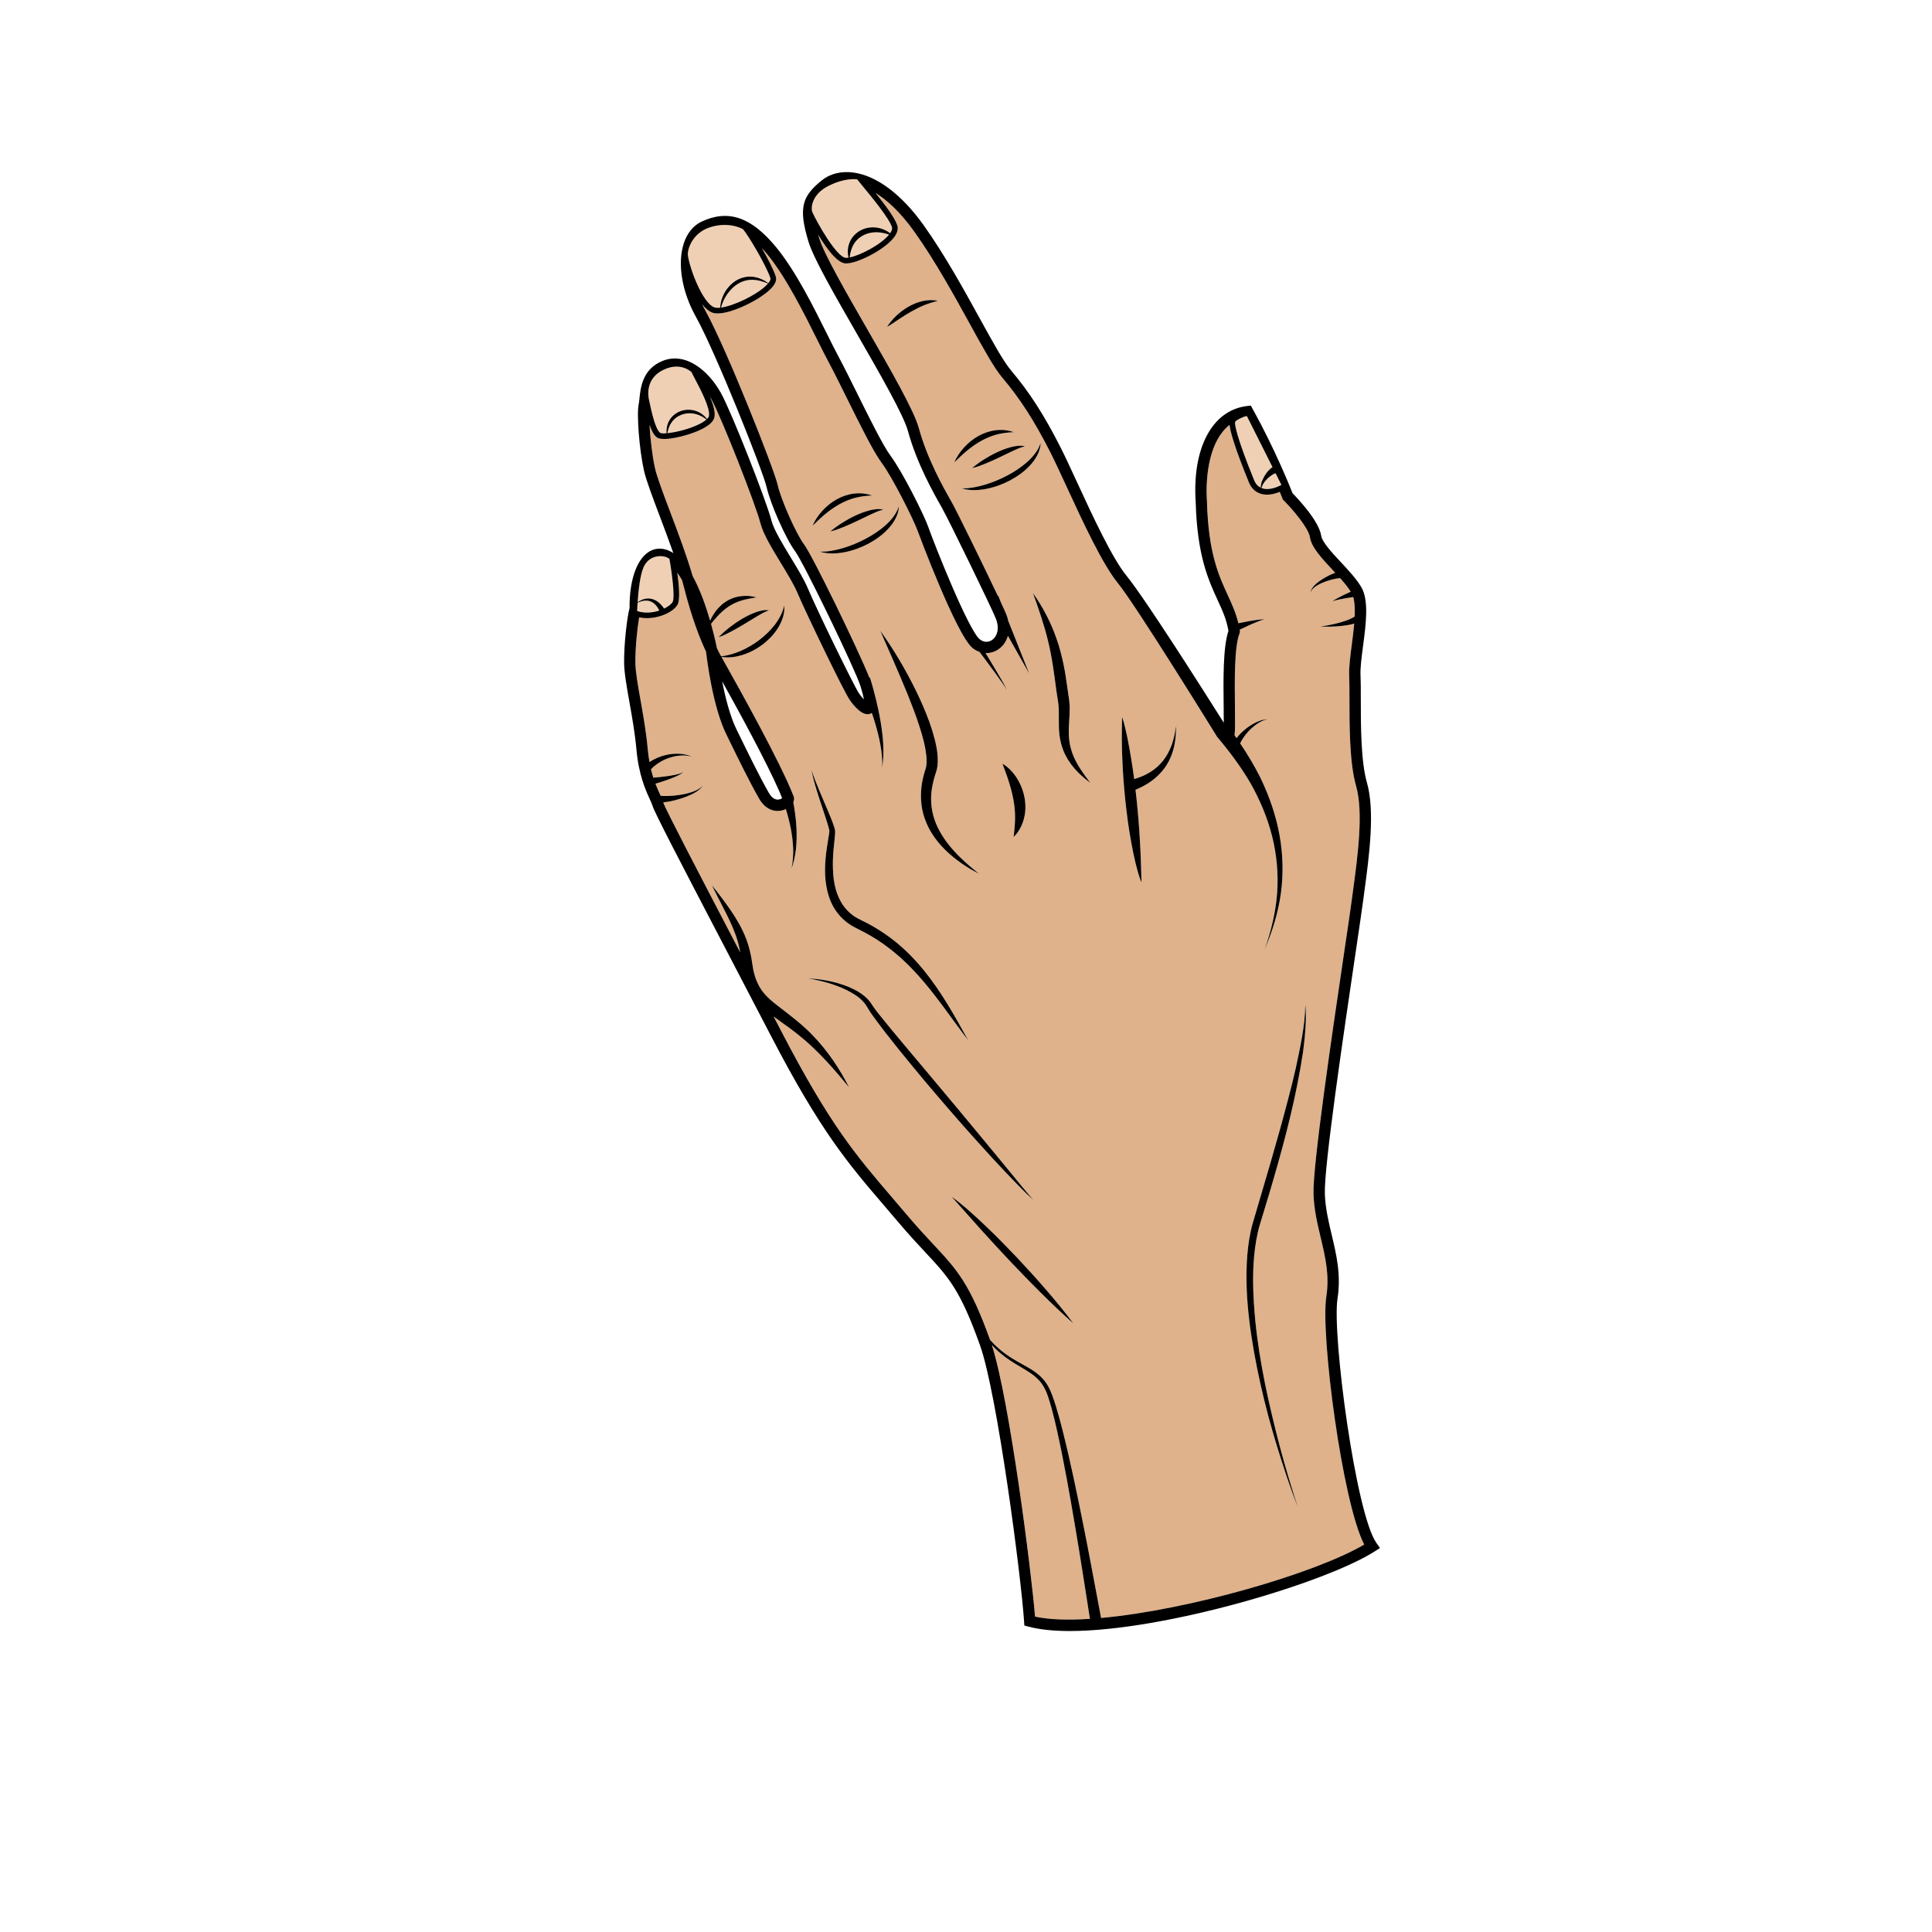 <?xml version="1.0" encoding="UTF-8"?>
<svg version="1.1" viewBox="0 0 1600 1600" xmlns="http://www.w3.org/2000/svg">
<defs>
<clipPath id="a">
<path d="m0 1200h1200v-1200h-1200z"/>
</clipPath>
<clipPath>
<path d="m406.46 1120.5h454.68v-902.6h-454.68z"/>
</clipPath>
</defs>
<g transform="matrix(1.333 0 0 -1.333 0 1600)">
<g clip-path="url(#a)">
<g transform="translate(810.96 576.3)">
<path d="m0 0c-0.184-13.381-3.143-26.433-5.896-39.43-2.924-12.985-6.463-25.83-9.98-38.679-3.59-12.832-7.298-25.632-11.091-38.42l-5.662-19.233c-1.887-6.608-2.865-13.379-3.433-20.13-1.05-13.52-0.368-27.033 1.236-40.361 1.603-13.34 4.04-26.535 6.961-39.602 1.47-6.529 3.053-13.033 4.761-19.5 1.73-6.46 3.596-12.885 5.545-19.278 3.916-12.781 8.126-25.476 12.988-37.92-4.183 12.683-7.966 25.485-11.406 38.372-1.713 6.445-3.322 12.913-4.838 19.403-1.552 6.479-2.987 12.985-4.304 19.51-2.613 13.054-4.736 26.202-6.027 39.414-1.222 13.2-1.854 26.491-0.65 39.594 0.617 6.538 1.665 13.031 3.488 19.258l5.793 19.149c3.81 12.809 7.494 25.667 10.789 38.638 3.352 12.953 6.235 26.038 8.596 39.231 0.589 3.296 1.125 6.604 1.632 9.917 0.452 3.321 0.846 6.654 1.154 9.993 0.614 6.67 1 13.409 0.344 20.074m-80.374 173.18c-0.464-4.254-1.329-8.447-2.796-12.371-1.46-3.924-3.544-7.551-6.222-10.586-2.669-3.044-5.907-5.484-9.458-7.305-2.379-1.217-4.891-2.152-7.466-2.903-0.577 4.375-1.213 8.745-1.942 13.105-0.672 4.276-1.485 8.54-2.34 12.799-0.945 4.24-1.787 8.53-3.232 12.694-0.231-8.726-0.279-17.398 0.135-26.046 0.318-8.655 0.984-17.28 1.877-25.886 0.907-8.603 2.047-17.188 3.616-25.725 0.737-4.276 1.646-8.533 2.633-12.776 1.08-4.221 2.12-8.493 3.82-12.553-0.306 8.727-0.449 17.342-1.006 25.97-0.459 8.628-1.177 17.23-2.075 25.82-0.209 1.978-0.432 3.954-0.664 5.93 3.281 1.364 6.459 3.02 9.39 5.068 3.743 2.617 7.029 5.911 9.51 9.679 2.493 3.763 4.163 7.956 5.109 12.216 0.957 4.266 1.23 8.597 1.111 12.87m-53.159-35.571c-3.194 4.249-6.357 8.403-8.718 12.928-2.442 4.468-3.936 9.236-4.46 14.078l-0.177 1.82-0.043 1.852c-0.077 1.216-3e-3 2.49-3e-3 3.732 0.092 2.542 0.293 5.092 0.445 7.8 0.145 2.676 0.158 5.48-0.141 8.341l-0.265 2.143-0.291 1.902-0.55 3.846c-0.735 5.163-1.467 10.45-2.576 15.69-1.15 5.23-2.448 10.46-4.271 15.507-3.511 10.14-8.483 19.687-14.644 28.31 3.585-9.984 6.998-19.819 9.402-29.857 2.479-10.041 3.743-20.158 5.131-30.629l0.602-3.952 0.328-1.987 0.236-1.768c0.219-1.156 0.211-2.407 0.324-3.611l0.058-3.783c0.053-5.1-0.25-10.714 1.022-16.248 0.562-2.76 1.493-5.446 2.647-7.992 0.637-1.243 1.33-2.45 1.994-3.661l2.325-3.398c3.375-4.306 7.348-7.936 11.625-11.063m-10.574-335.81c-5.456 7.349-11.281 14.371-17.246 21.257-5.945 6.908-12.101 13.622-18.339 20.262-6.305 6.578-12.656 13.112-19.286 19.381-6.625 6.254-13.35 12.492-20.793 17.848l18.181-20.391c6.078-6.769 12.271-13.428 18.496-20.06l9.452-9.842c3.212-3.223 6.351-6.517 9.615-9.692 6.464-6.418 13.027-12.734 19.92-18.763m-59.612 112.94c5.601-6.244 11.288-12.415 17.04-18.526 5.795-6.066 11.554-12.2 17.807-17.818-5.5 6.335-10.77 12.846-16.081 19.338l-15.997 19.396-16.058 19.338-16.133 19.271-16.152 19.242c-5.404 6.389-10.74 12.858-15.922 19.351l-1.911 2.447-1.67 2.412c-1.181 1.905-2.566 3.824-4.272 5.244-3.305 3.015-7.21 5.009-11.148 6.654-7.958 3.144-16.368 4.693-24.753 5.07 8.261-1.396 16.417-3.559 23.823-7.161 3.662-1.815 7.231-3.933 9.966-6.771 1.439-1.381 2.447-2.955 3.418-4.639l1.779-2.842 1.845-2.592c9.96-13.647 20.696-26.497 31.41-39.425 10.819-12.822 21.77-25.53 33.009-37.989m-103.11 230.94c0.766-4.232 1.939-8.395 3.199-12.503 1.242-4.119 2.628-8.19 3.974-12.262 1.3-4.052 2.807-8.169 3.776-12.108 0.09-0.449 0.201-0.977 0.173-1.19-0.023-0.415-0.068-0.886-0.137-1.394-0.138-1.006-0.317-2.048-0.499-3.102-0.365-2.103-0.703-4.245-1.011-6.397-1.211-8.592-1.722-17.587 0.441-26.481 1.087-4.406 2.842-8.809 5.628-12.612 2.755-3.802 6.367-7.046 10.465-9.281 2.132-1.174 3.916-1.994 5.781-2.987 1.857-0.955 3.682-1.968 5.483-3.021 3.596-2.122 7.064-4.456 10.386-6.99 6.685-5.027 12.795-10.827 18.447-17.104 11.335-12.544 20.798-26.936 31.29-40.566-8.322 15.008-16.647 30.128-27.686 43.662-5.504 6.741-11.695 13.025-18.604 18.472-3.466 2.706-7.094 5.212-10.859 7.492-1.891 1.128-3.8 2.225-5.745 3.248-1.933 0.999-4.055 1.966-5.68 2.851-3.459 1.835-6.392 4.447-8.709 7.547-2.293 3.121-3.945 6.766-5.024 10.633-1.066 3.879-1.588 7.968-1.725 12.108-0.194 4.138-0.011 8.334 0.36 12.543l0.648 6.357c0.108 1.072 0.213 2.155 0.284 3.282 0.038 0.564 0.058 1.159 0.038 1.817-0.049 0.865-0.237 1.375-0.385 1.97-1.372 4.316-3.065 8.172-4.739 12.156-3.301 7.926-6.92 15.693-9.57 23.86m59.619 47.24c2.636-6.569 5.202-13.15 7.333-19.812 2.203-6.602 4.003-13.419 4.528-19.915 0.111-1.612 0.101-3.192-0.096-4.639-0.081-0.735-0.252-1.398-0.436-2.032-0.245-0.822-0.572-1.764-0.817-2.656-1.062-3.613-1.768-7.367-1.998-11.184-0.274-3.806-0.033-7.67 0.659-11.439 0.72-3.765 2.022-7.393 3.66-10.794 3.326-6.82 8.284-12.525 13.743-17.328 5.507-4.796 11.595-8.736 17.968-12.018-5.59 4.484-11.005 9.117-15.681 14.344-4.717 5.168-8.656 10.94-11.217 17.158-2.484 6.248-3.441 12.926-2.693 19.53 0.357 3.301 1.112 6.569 2.073 9.798 0.24 0.826 0.515 1.566 0.792 2.449 0.342 1.07 0.611 2.144 0.751 3.18 0.315 2.087 0.34 4.092 0.243 6.042-0.195 3.895-0.951 7.581-1.863 11.172-0.918 3.586-2.021 7.078-3.228 10.517-2.509 6.839-5.38 13.474-8.569 19.933-6.364 12.914-13.653 25.313-22.047 36.969 5.738-13.15 11.547-26.155 16.895-39.275m-11.846 102.65c3.518 3.807 6.405 8.696 6.581 13.894-1.644-4.866-4.877-8.681-8.509-11.943-3.682-3.228-7.816-5.951-12.176-8.239-4.338-2.343-8.942-4.204-13.66-5.677-4.741-1.411-9.619-2.442-14.733-2.324 4.921-1.576 10.325-1.307 15.392-0.328 5.107 0.994 10.031 2.812 14.645 5.223 4.574 2.471 8.906 5.512 12.46 9.394m-47.1 1.758c2.643 2.625 5.248 5.108 7.998 7.38 2.75 2.265 5.641 4.291 8.685 5.995 3.049 1.692 6.254 3.067 9.639 3.964 3.391 0.901 6.922 1.325 10.654 1.483-3.495 1.293-7.369 1.674-11.165 1.212-3.8-0.454-7.515-1.718-10.842-3.592-3.343-1.863-6.315-4.308-8.856-7.082-2.537-2.779-4.676-5.918-6.113-9.36m39.295 10.316c-1.559-0.151-3.069-0.486-4.543-0.899-2.962-0.815-5.795-1.93-8.518-3.235-2.733-1.29-5.361-2.767-7.902-4.383-2.558-1.588-4.96-3.402-7.354-5.294 3.047 0.59 5.842 1.754 8.614 2.872 2.76 1.15 5.474 2.363 8.145 3.63l7.962 3.835c2.688 1.199 5.237 2.567 8.235 3.124-1.454 0.487-3.119 0.531-4.639 0.35m78.683-158.08c1.497-4.04 2.901-7.7 4.047-11.427 1.168-3.697 2.12-7.347 2.786-11.013 0.673-3.666 1.04-7.348 1.008-11.132 4e-3 -3.8-0.406-7.652-0.867-11.967 3.088 3.002 5.201 6.96 6.344 11.211 1.142 4.262 1.242 8.816 0.431 13.14-0.792 4.332-2.43 8.457-4.721 12.115-2.297 3.636-5.289 6.898-9.028 9.073m17.171 185.37c3.517 3.807 6.406 8.696 6.579 13.896-1.64-4.868-4.873-8.683-8.507-11.944-3.683-3.227-7.816-5.951-12.176-8.24-4.338-2.342-8.938-4.201-13.659-5.677-4.742-1.41-9.619-2.44-14.734-2.323 4.919-1.575 10.323-1.307 15.392-0.328 5.107 0.993 10.029 2.811 14.643 5.222 4.575 2.472 8.907 5.513 12.462 9.394m-47.102 1.76c2.644 2.624 5.25 5.107 8 7.379 2.75 2.265 5.64 4.29 8.685 5.995 3.049 1.692 6.254 3.067 9.641 3.962 3.387 0.905 6.92 1.327 10.652 1.484-3.494 1.293-7.371 1.674-11.165 1.212-3.799-0.454-7.512-1.717-10.843-3.591-3.342-1.866-6.313-4.307-8.856-7.085-2.538-2.777-4.674-5.916-6.114-9.356m39.296 10.312c-1.562-0.151-3.066-0.484-4.542-0.897-2.962-0.814-5.795-1.929-8.52-3.232-2.731-1.292-5.359-2.77-7.9-4.385-2.56-1.588-4.96-3.403-7.356-5.292 3.047 0.588 5.844 1.75 8.615 2.867 2.763 1.15 5.475 2.365 8.146 3.633l7.962 3.835c2.686 1.198 5.235 2.569 8.233 3.123-1.452 0.487-3.117 0.531-4.638 0.348m-154.34-102.22c-1.493 0.339-3.156 0.219-4.65-0.11-1.54-0.305-3.007-0.788-4.434-1.344-2.865-1.104-5.574-2.492-8.157-4.058-2.59-1.555-5.06-3.285-7.428-5.142-2.391-1.835-4.601-3.879-6.798-5.995 2.975 0.887 5.642 2.321 8.288 3.707 2.639 1.417 5.216 2.893 7.749 4.417l7.543 4.604c2.558 1.456 4.958 3.072 7.887 3.921m104.81 192.35c-3.045 0.669-6.27 0.532-9.358-0.133-3.089-0.691-6.036-1.905-8.769-3.448-5.46-3.117-10.064-7.488-13.479-12.648 2.735 1.533 5.168 3.317 7.672 4.945 2.489 1.649 4.992 3.208 7.543 4.645 2.551 1.421 5.131 2.776 7.846 3.887 2.721 1.082 5.518 1.952 8.545 2.752m264.93-772.7c-30.567-17.961-108.66-40.612-163.47-45.606-3.548 18.809-7.032 37.809-10.797 56.664-3.991 19.955-8.092 39.899-13.059 59.686-1.261 4.94-2.573 9.873-4.067 14.771-0.762 2.448-1.546 4.893-2.469 7.313-0.873 2.417-1.992 4.865-3.45 7.096-2.907 4.548-7.379 7.739-11.804 10.243-4.453 2.545-8.94 4.836-13.027 7.763-3.79 2.628-7.198 5.769-10.294 9.204-12.62 35.141-20.644 43.747-35.093 59.216-4.765 5.106-10.166 10.886-16.753 18.687-3.117 3.687-6.094 7.166-8.982 10.537-22.452 26.209-38.675 45.147-69.043 103.63-1.527 2.945-3.062 5.897-4.599 8.854l5.449-3.969c2.649-1.874 5.23-3.734 7.739-5.683 2.494-1.964 4.941-3.981 7.354-6.056 9.538-8.427 17.993-18.199 26.309-28.271-5.872 11.66-13.294 22.663-22.526 32.232-4.563 4.819-9.77 9.078-14.892 13.097l-7.674 5.949c-2.507 1.929-4.819 3.887-6.777 6.069-3.992 4.276-6.375 9.636-7.579 15.574-0.171 0.733-0.261 1.494-0.398 2.244l-0.381 2.369c-0.231 1.66-0.529 3.323-0.868 4.98-0.676 3.313-1.619 6.585-2.825 9.753-2.393 6.354-5.831 12.12-9.492 17.544-3.745 5.394-7.638 10.602-11.763 15.677 2.808-5.904 5.936-11.624 8.797-17.415 2.919-5.756 5.504-11.581 7.27-17.548 0.628-2.235 1.102-4.503 1.527-6.779-1.17 2.244-2.332 4.473-3.487 6.683-22.173 42.47-43.113 82.585-44.263 86.337-0.021 0.079-0.054 0.162-0.079 0.243 1.12 0.119 2.214 0.281 3.311 0.459 2.671 0.48 5.267 1.148 7.813 1.967 2.541 0.817 5.034 1.793 7.406 3.018 1.181 0.617 2.336 1.303 3.391 2.131 1.035 0.819 2.054 1.805 2.458 3.077-0.588-1.189-1.685-1.956-2.786-2.593-1.116-0.632-2.313-1.12-3.528-1.541-2.436-0.827-4.96-1.4-7.497-1.817-2.534-0.414-5.093-0.677-7.624-0.745-1.537-0.041-3.128-2e-3 -4.589 0.164-0.144 0.316-0.284 0.63-0.439 0.97-0.829 1.815-1.796 3.948-2.77 6.504 2.403 0.729 4.789 1.483 7.16 2.322 1.797 0.641 3.59 1.303 5.339 2.081 1.715 0.802 3.566 1.564 4.874 2.967-1.547-1.085-3.426-1.427-5.232-1.852-1.825-0.391-3.681-0.665-5.534-0.922-2.627-0.348-5.278-0.608-7.918-0.831-0.508 1.589-0.997 3.321-1.449 5.21 2.762 2.873 6.241 5.186 10.127 6.677 2.376 0.916 4.898 1.54 7.477 1.792 2.575 0.241 5.223 0.134 7.766-0.637-2.399 1.138-5.095 1.665-7.791 1.808-2.704 0.136-5.443-0.119-8.122-0.716-3.643-0.811-7.188-2.297-10.403-4.408-0.47 2.589-0.869 5.419-1.151 8.555-0.918 10.245-2.768 20.635-4.4 29.804-1.692 9.494-3.154 17.696-3.209 23.394-0.094 8.936 1.148 21.145 2.331 28.106 1.582-0.328 3.194-0.498 4.806-0.498 8.6 0 17.043 4.28 19.193 8.642 1.533 3.111 0.716 12.216-0.284 19.562 1.02-1.4 2.001-2.936 2.938-4.579 0.438-1.542 0.846-3.047 1.215-4.505 4.902-19.392 10.064-32.297 13.692-39.951 0.542-4.734 4.157-34.083 12.519-51.2l1.234-2.53c6.713-13.752 13.056-26.74 19.099-37.368 4.838-8.502 11.912-8.942 16.722-6.679 0.034-0.102 0.07-0.204 0.102-0.31 1.209-3.929 2.231-7.927 3.023-11.979 0.75-4.057 1.26-8.159 1.438-12.307 0.09-4.141-0.178-8.305-1.023-12.43 1.407 3.959 2.281 8.131 2.782 12.364 0.41 4.233 0.48 8.512 0.295 12.785-0.227 4.271-0.702 8.531-1.38 12.763-0.186 1.131-0.384 2.253-0.595 3.374 0.582 1.257 0.683 2.571 0.16 3.784-8.227 21.16-33.362 66.074-42.833 82.993-0.805 1.445-1.457 2.609-1.969 3.523 4.26-0.722 8.754-0.139 12.92 1.149 4.593 1.404 8.886 3.698 12.739 6.571 3.802 2.936 7.208 6.458 9.695 10.609 2.491 4.098 4.097 8.934 3.707 13.655-1.094-4.578-3.27-8.564-5.979-12.115-2.735-3.525-5.968-6.659-9.544-9.347-3.548-2.73-7.458-4.988-11.566-6.81-3.833-1.652-7.868-2.864-12.17-3.354-0.262 0.472-0.493 0.887-0.641 1.167-0.561 1.03-1.214 2.287-1.943 3.785-0.342 1.716-1.582 7.674-3.696 15.231 1.317 1.601 2.624 3.178 3.976 4.65 2.099 2.291 4.354 4.331 6.84 5.995 2.487 1.658 5.213 2.943 8.153 3.828 2.937 0.892 6.034 1.408 9.29 1.972-3.16 0.897-6.53 1.163-9.881 0.708-3.344-0.447-6.664-1.657-9.511-3.584-2.863-1.909-5.222-4.459-7.05-7.242-0.918-1.392-1.708-2.845-2.381-4.343-2.534 8.749-6.164 19.224-10.868 27.741-3.563 12.342-9.015 26.768-13.897 39.694-4.449 11.773-8.29 21.94-9.49 27.336-1.7 7.644-2.932 18.476-3.393 26.821 1.274-3.676 2.765-6.502 4.654-7.821 0.925-0.647 2.496-0.923 4.452-0.923 5.634 0 14.47 2.304 20.363 4.738 6.666 2.755 10.332 5.767 10.906 8.95 0.558 3.111-0.734 7.607-2.808 12.535 0.229-0.389 0.463-0.773 0.681-1.167 6.724-12.187 27.902-66.428 30.602-77.229 1.682-6.728 7.088-15.619 12.81-25.03 3.99-6.562 8.118-13.35 10.264-18.472 4.717-11.268 28.542-60.738 32.418-66.39 2.301-3.353 8.181-10.892 13.19-8.472 0.211 0.104 0.4 0.225 0.589 0.348 0.734-2.149 1.431-4.31 2.073-6.49 1.295-4.441 2.501-8.932 3.278-13.504 0.782-4.566 1.313-9.206 1.066-13.891 0.832 4.618 0.893 9.371 0.681 14.088-0.205 4.732-0.852 9.422-1.602 14.098-0.758 4.675-1.751 9.306-2.86 13.913-1.132 4.62-2.341 9.15-3.818 13.776l-0.329-0.131c-6.865 17.355-35.283 75.712-40.444 82.615-5.122 6.853-14.416 27.777-16.572 37.317-2.232 9.865-31.934 84.872-44.78 107.95-0.752 1.354-1.447 2.731-2.102 4.119 1.99-2.51 4.139-4.395 6.387-5.202 0.916-0.329 2.01-0.481 3.241-0.481 9.035 0 25.419 8.162 32.28 14.59 3.255 3.049 4.564 5.785 3.889 8.131-1.102 3.842-4.843 11.144-8.72 17.884 1.152-1.248 2.325-2.592 3.527-4.06 11.539-14.081 22.652-36.393 30.765-52.684 2.816-5.651 5.248-10.533 7.415-14.558 3.002-5.573 6.933-13.51 11.095-21.916 8.119-16.395 16.513-33.346 21.432-39.927 7.119-9.52 20.442-36.489 22.508-42.423 0.22-0.628 23.983-64.632 34.176-72.937 1.321-1.076 2.779-1.85 4.298-2.368 1.016-1.354 2.047-2.69 3.059-4.046l7.239-9.818c2.369-3.303 4.78-6.579 6.915-10.042-1.796 3.656-3.89 7.162-5.936 10.683l-6.273 10.486c-0.411 0.676-0.83 1.341-1.242 2.016 2.925-0.114 5.874 0.742 8.402 2.601 2.313 1.701 4.453 4.458 5.513 8.077l13.175-23.342-12.96 32.597c-0.282 1.349-0.694 2.752-1.277 4.212-0.472 1.177-1.652 3.777-3.29 7.28l-1.648 4.143-0.245-0.119c-8.774 18.541-25.456 52.599-28.688 58.291l-0.41 0.72c-4.409 7.759-14.735 25.926-19.989 45.236-2.964 10.899-17.135 35.549-32.141 61.647-13.149 22.876-26.749 46.53-29.693 56.131-0.258 0.844-0.481 1.616-0.708 2.404 4.948-8.233 11.662-17.52 16.921-17.827 0.146-8e-3 0.297-0.013 0.452-0.013 6.924 2e-3 23.574 8.317 29.596 16.02 2.16 2.761 2.892 5.319 2.177 7.602-1.41 4.53-7.181 12.296-13.548 20.202 6.958-4.312 15.312-11.705 24.285-24.324 12.858-18.077 24.708-39.617 34.231-56.926 8.435-15.329 15.098-27.436 20.251-33.516 10.93-12.903 19.791-26.646 29.623-45.954 2.94-5.777 6.649-13.814 10.58-22.32 9.774-21.174 21.938-47.526 31.568-59.34 11.41-14.006 61.703-95.568 61.703-95.568 7.633-9.028 14.748-18.513 20.708-28.738 5.797-10.285 10.475-21.239 13.375-32.732 2.923-11.481 4.021-23.465 3.209-35.41-0.89-11.941-3.702-23.758-7.774-35.134 4.793 11.083 8.41 22.785 10.102 34.889 1.62 12.105 1.306 24.534-0.954 36.652-2.239 12.126-6.378 23.888-11.747 35.026-3.71 7.435-7.989 14.548-12.625 21.429 1.197 2.51 2.853 4.904 4.779 7.052 1.635 1.819 3.484 3.479 5.515 4.897 2.037 1.393 4.266 2.618 6.78 2.987-2.546 0.027-5.061-0.866-7.368-1.976-2.322-1.133-4.512-2.554-6.535-4.203-1.953-1.609-3.799-3.434-5.399-5.5-0.41 0.589-0.82 1.175-1.236 1.756 0.403 3.454 0.34 9.023 0.228 18.142-0.184 15.453-0.44 36.618 2.84 45.114l0.337 0.869-0.139 0.919c-0.03 0.19-0.07 0.365-0.1 0.551 2.173 1.058 4.366 2.097 6.578 3.083 2.913 1.265 5.821 2.568 8.906 3.389-3.216-0.049-6.412-0.619-9.589-1.147-2.242-0.395-4.472-0.839-6.702-1.306-1.521 6.391-3.97 11.773-6.551 17.389-5.66 12.312-12.076 26.264-12.952 58.013-1.201 17.823 2.142 38.54 14.021 47.813 0.466-4.132 2.937-13.466 12.058-35.796 1.402-3.43 3.839-5.817 7.044-6.896 1.3-0.439 2.711-0.654 4.203-0.654 2.449 0 5.125 0.595 7.909 1.737 1.05-2.56 1.617-4.028 1.64-4.09l0.269-0.698 0.53-0.529c5.848-5.84 15.447-17.223 16.306-22.916 0.933-6.193 7.289-13.003 14.023-20.217 0.558-0.601 1.123-1.205 1.686-1.809-0.33-0.119-0.659-0.234-0.981-0.36-2.03-0.816-3.965-1.78-5.818-2.867-1.847-1.096-3.63-2.293-5.227-3.74l-1.147-1.129c-0.346-0.419-0.704-0.821-1.014-1.259-0.598-0.892-1.082-1.917-1.04-2.979 0.425 2.094 2.231 3.37 3.907 4.431 1.733 1.062 3.617 1.866 5.522 2.556 1.911 0.681 3.865 1.233 5.816 1.619 1.002 0.187 2.023 0.334 3.008 0.41 2.595-2.898 4.941-5.758 6.606-8.426-1.344-0.622-2.701-1.228-4.037-1.878-1.266-0.619-2.528-1.248-3.775-1.913-0.623-0.334-1.242-0.674-1.851-1.041-0.302-0.184-0.6-0.376-0.89-0.582-0.144-0.107-0.291-0.216-0.421-0.34-0.105-0.114-0.319-0.283-0.203-0.462-0.058 0.183 0.163 0.266 0.289 0.345 0.151 0.077 0.309 0.139 0.471 0.198 0.325 0.115 0.654 0.213 0.987 0.303 0.666 0.181 1.345 0.334 2.024 0.479 1.354 0.292 2.724 0.543 4.093 0.784 1.614 0.279 3.237 0.513 4.861 0.765 0.925-3.157 1.103-7.404 0.897-12.053-0.719-0.528-1.612-0.979-2.506-1.408-1.868-0.883-3.925-1.546-5.988-2.166-2.069-0.615-4.19-1.117-6.328-1.564-2.137-0.417-4.292-0.887-6.473-0.988 2.185-0.289 4.402-0.206 6.61-0.177 2.21 0.064 4.424 0.183 6.645 0.432 2.22 0.254 4.449 0.547 6.706 1.149 0.345 0.096 0.696 0.204 1.044 0.31-0.374-4.388-0.963-8.925-1.511-13.097-0.962-7.322-1.869-14.235-1.617-19.421 0.167-3.456 0.169-8.415 0.169-14.159 4e-3 -16.835 8e-3 -39.894 4.09-54.125 4.708-16.409 1.062-43.448-1.87-65.171l-0.728-5.419c-0.765-5.784-2.532-17.715-4.77-32.817-7.353-49.659-19.66-132.77-19.053-150.32 0.331-9.618 2.425-18.417 4.453-26.922 2.868-12.055 5.582-23.441 3.493-36.782-3.625-23.164 9.772-127.18 23.542-153.94m-179.4 10.115c3.166-18.732 6.026-37.421 9.004-56.264-13.486-0.881-25.255-0.546-34.1 1.393-2.236 27.927-15.911 135.04-26.837 168.71 2.509-2.694 5.237-5.193 8.21-7.374 4.108-3.116 8.642-5.588 12.936-8.205 4.298-2.597 8.261-5.64 10.762-9.801 1.262-2.058 2.22-4.291 3-6.677 0.821-2.353 1.52-4.776 2.194-7.203 1.328-4.866 2.486-9.795 3.591-14.737 4.352-19.797 7.852-39.816 11.24-59.839" fill="#dfb28b"/>
</g>
<g transform="translate(525.48 1040.2)">
<path d="m0 0c0.479-0.029 1.074 0.03 1.72 0.127-0.724 2.834-0.65 5.97 0.422 8.885 1.23 3.53 4.006 6.542 7.4 8.225 3.391 1.723 7.345 2.091 10.913 1.314 2.617-0.553 5.027-1.706 7.08-3.252 0.803 1.16 1.494 2.589 1.13 3.757-1.742 5.593-12.85 19.021-18.187 25.473-1.796 2.17-2.837 3.427-3.427 4.227-0.468 0.053-1.177 0.109-2.099 0.109-3.117 0-8.675-0.638-15.65-4.145-10.698-5.377-11.108-14.013-10.046-16.384 2.91-6.486 15.062-28.004 20.744-28.336m257.81-142.79c-0.04 0.851 0.084 1.733 0.287 2.548 0.384 1.478 1.005 2.884 1.753 4.227 0.757 1.342 1.65 2.625 2.735 3.818 0.724 0.77 1.537 1.514 2.515 2.161-6.731 13.449-14.417 28.788-15.922 31.713-1.71-0.063-6.616-2.427-7.296-3.596-0.51-1.435 1.391-10.761 11.85-36.37 0.884-2.157 2.272-3.643 4.078-4.501m3.925 5.379c-0.965-0.975-1.854-2.061-2.549-3.264-0.402-0.726-0.743-1.512-0.898-2.341 0.124-0.048 0.232-0.123 0.36-0.167 3.181-1.071 7.397-0.33 11.992 2.082-1.108 2.208-2.335 4.661-3.627 7.244-0.697-0.224-1.44-0.576-2.151-1.018-1.103-0.693-2.163-1.564-3.127-2.536m-363.22 40.104c-2.716-0.865-5.107-2.616-6.764-4.973-1.345-1.911-2.138-4.201-2.581-6.649 4.552 0.438 11.704 2.009 17.988 4.767 3.267 1.436 5.163 2.706 6.276 3.712-1.967 1.545-4.118 2.707-6.41 3.315-2.815 0.734-5.803 0.734-8.509-0.172m-19.031-114.59c1.922-0.468 3.659-1.571 5.061-2.905 0.993-0.945 1.826-2.012 2.603-3.114 2.703 1.31 4.673 2.911 5.323 4.231 1.396 2.836-0.335 17.102-2.043 26.585-0.844 0.919-3.359 1.934-6.515 1.724-2.478-0.172-7.013-1.277-9.512-6.756-2.22-4.875-3.267-15.025-3.735-21.81 0.989 0.656 2.035 1.243 3.185 1.667 1.72 0.643 3.715 0.86 5.633 0.378m131.64 226c-2.685-1.35-5.019-3.453-6.487-6.206-1.238-2.256-1.911-4.864-2.221-7.656 6.583 1.331 19.336 7.874 24.461 14.202-2.285 0.744-4.546 1.266-6.803 1.399-3.156 0.19-6.252-0.395-8.95-1.739m-126.98-233.23c-1.208 2.381-2.836 4.523-5.214 5.554-1.458 0.641-3.17 0.774-4.855 0.446-1.173-0.223-2.321-0.641-3.442-1.153-0.148-2.202-0.235-4.028-0.282-5.153 4.662-1.592 9.689-1.06 13.793 0.306m48.999 203.06c-2.868-1.692-5.262-4.187-7.163-7.023-1.552-2.372-2.752-4.998-3.512-7.826 7.667 1.044 21.227 7.338 27.812 13.506 0.557 0.521 1.008 1.001 1.39 1.445-2.972 1.199-5.957 2.147-8.995 2.298-3.369 0.175-6.695-0.663-9.532-2.4m-14.796-14.71c0.884-0.317 2.152-0.35 3.644-0.186 0.075 3.032 0.981 6.074 2.424 8.8 1.715 3.264 4.29 6.143 7.532 8.109 3.239 1.948 7.194 2.803 10.901 2.207 3.358-0.493 6.398-1.977 9.012-3.895 1.159 1.406 1.484 2.405 1.332 2.926-1.943 6.775-13.927 27.223-17.164 30.661-0.85 0.472-5.037 2.594-11.299 2.594-2.65 0-5.673-0.38-8.97-1.428-11.741-3.73-14.229-14.551-13.889-17.279 1.01-8.075 9.105-29.863 16.477-32.509m-40.332-58.748-0.378 1.734c-0.454 2.089-2.157 12.779 9.018 18.186 3.085 1.491 5.82 2.033 8.165 2.033 5.209 0 8.493-2.676 9.409-3.53 0.314-0.826 1-2.134 2.264-4.524 3.04-5.745 9.366-17.705 8.482-22.619-0.051-0.294-0.284-0.95-1.193-1.866-1.553 2.064-3.691 3.754-6.194 4.717-3.067 1.214-6.598 1.348-9.802 0.32-3.188-1.052-6.025-3.299-7.593-6.245-1.311-2.381-1.76-5.083-1.546-7.655-2.001-0.163-3.426-0.087-3.919 0.226-3.047 2.127-5.433 13.249-6.713 19.223" fill="#f0d0b4"/>
</g>
<g transform="translate(521.49 887)">
<path d="m0 0c3.049 1.691 6.254 3.066 9.639 3.964 3.388 0.903 6.922 1.325 10.656 1.482-3.497 1.294-7.371 1.677-11.167 1.212-3.8-0.453-7.516-1.715-10.844-3.592-3.342-1.863-6.313-4.304-8.854-7.082-2.535-2.779-4.676-5.918-6.116-9.358 2.644 2.624 5.25 5.109 8 7.379 2.75 2.267 5.642 4.291 8.686 5.995m9.551-7.191c-2.734-1.292-5.362-2.769-7.901-4.382-2.561-1.591-4.962-3.406-7.357-5.295 3.051 0.59 5.844 1.752 8.615 2.869 2.764 1.15 5.475 2.363 8.146 3.633l7.962 3.835c2.686 1.196 5.237 2.567 8.235 3.122-1.454 0.486-3.119 0.53-4.64 0.349-1.558-0.151-3.068-0.484-4.543-0.898-2.962-0.815-5.795-1.93-8.517-3.233m27.447 5.955c-1.643-4.87-4.875-8.684-8.509-11.944-3.682-3.227-7.818-5.953-12.175-8.242-4.339-2.343-8.943-4.201-13.662-5.677-4.74-1.408-9.617-2.44-14.732-2.323 4.919-1.575 10.323-1.307 15.392-0.328 5.107 0.993 10.029 2.814 14.645 5.223 4.573 2.471 8.905 5.512 12.458 9.395 3.52 3.806 6.406 8.695 6.583 13.896m-85.33-64.791c-1.538-0.305-3.003-0.786-4.433-1.344-2.864-1.102-5.573-2.492-8.156-4.058-2.591-1.555-5.062-3.286-7.429-5.141-2.391-1.834-4.6-3.878-6.797-5.996 2.975 0.889 5.642 2.323 8.29 3.707 2.634 1.417 5.213 2.892 7.747 4.417l7.545 4.603c2.553 1.458 4.956 3.072 7.882 3.922-1.492 0.341-3.153 0.222-4.649-0.11m145.93 98.199c-2.73-1.293-5.36-2.77-7.901-4.383-2.559-1.591-4.96-3.406-7.353-5.294 3.045 0.587 5.844 1.752 8.613 2.869 2.763 1.15 5.475 2.363 8.146 3.63l7.963 3.836c2.685 1.197 5.236 2.568 8.232 3.125-1.452 0.484-3.118 0.529-4.638 0.349-1.56-0.151-3.066-0.485-4.544-0.9-2.959-0.814-5.794-1.929-8.518-3.232m10.53-215.75c0.673-3.668 1.04-7.351 1.01-11.134 4e-3 -3.801-0.409-7.653-0.871-11.966 3.089 3 5.203 6.956 6.345 11.21 1.145 4.262 1.242 8.818 0.432 13.139-0.793 4.333-2.431 8.458-4.722 12.115-2.297 3.636-5.288 6.898-9.027 9.074 1.495-4.041 2.9-7.702 4.047-11.427 1.168-3.698 2.12-7.347 2.786-11.011m-20.079 222.94c3.049 1.692 6.252 3.067 9.639 3.965 3.39 0.902 6.921 1.325 10.654 1.482-3.493 1.293-7.371 1.677-11.165 1.212-3.801-0.452-7.514-1.716-10.843-3.592-3.343-1.863-6.316-4.305-8.854-7.082-2.537-2.78-4.678-5.917-6.117-9.358 2.648 2.624 5.248 5.108 8 7.379 2.752 2.264 5.641 4.292 8.686 5.994m-38.453-176.96c2.201-6.601 4.003-13.416 4.528-19.912 0.111-1.613 0.101-3.193-0.097-4.639-0.081-0.735-0.252-1.401-0.435-2.035-0.245-0.821-0.571-1.763-0.816-2.653-1.061-3.612-1.769-7.366-2-11.184-0.273-3.809-0.032-7.671 0.66-11.44 0.719-3.767 2.022-7.392 3.66-10.795 3.326-6.819 8.286-12.525 13.745-17.329 5.505-4.797 11.595-8.736 17.968-12.017-5.592 4.485-11.009 9.115-15.683 14.344-4.714 5.168-8.656 10.941-11.218 17.158-2.483 6.247-3.439 12.926-2.692 19.529 0.356 3.3 1.11 6.571 2.073 9.798 0.238 0.828 0.515 1.567 0.794 2.45 0.34 1.071 0.61 2.143 0.747 3.18 0.318 2.086 0.342 4.092 0.244 6.041-0.194 3.899-0.95 7.582-1.864 11.172-0.918 3.589-2.02 7.081-3.229 10.518-2.504 6.839-5.377 13.473-8.564 19.932-6.366 12.917-13.655 25.315-22.049 36.969 5.737-13.147 11.545-26.154 16.895-39.274 2.634-6.57 5.202-13.149 7.333-19.813m156.7-12.298c-1.46-3.921-3.544-7.55-6.222-10.586-2.671-3.042-5.907-5.484-9.456-7.304-2.379-1.217-4.894-2.153-7.469-2.904-0.576 4.375-1.211 8.745-1.943 13.108-0.67 4.273-1.483 8.538-2.336 12.797-0.947 4.243-1.789 8.53-3.232 12.694-0.231-8.726-0.282-17.396 0.132-26.046 0.319-8.654 0.983-17.279 1.877-25.886 0.91-8.602 2.047-17.187 3.616-25.726 0.738-4.275 1.647-8.531 2.631-12.777 1.08-4.218 2.122-8.493 3.823-12.552-0.306 8.728-0.451 17.341-1.006 25.974-0.459 8.626-1.175 17.229-2.075 25.816-0.21 1.979-0.434 3.956-0.666 5.931 3.283 1.365 6.46 3.019 9.392 5.069 3.74 2.618 7.029 5.912 9.51 9.678 2.493 3.763 4.163 7.956 5.108 12.215 0.957 4.266 1.231 8.599 1.112 12.87-0.464-4.253-1.329-8.447-2.796-12.371m-270.3 10.215 1.234-2.532c6.666-13.648 12.96-26.541 18.892-36.976 1.081-1.896 2.89-4.182 5.376-4.276 1.209-0.037 2.26 0.418 2.919 0.853-0.508 1.346-1.031 2.67-1.584 3.947-8.253 18.954-25.714 50.81-35.665 68.688 1.931-9.905 4.821-21.502 8.828-29.704m390.05-506.59c-13.771 26.76-27.164 130.78-23.542 153.94 2.087 13.342-0.625 24.727-3.493 36.782-2.028 8.506-4.122 17.301-4.453 26.921-0.604 17.551 11.7 100.66 19.056 150.32 2.237 15.107 4.004 27.033 4.769 32.819l0.725 5.418c2.934 21.724 6.58 48.763 1.874 65.174-4.084 14.232-4.089 37.287-4.093 54.125 0 5.741-4e-3 10.7-0.171 14.156-0.25 5.187 0.659 12.102 1.619 19.421 0.546 4.172 1.138 8.709 1.511 13.097-0.349-0.102-0.696-0.213-1.046-0.309-2.254-0.602-4.483-0.894-6.704-1.15-2.22-0.247-4.436-0.366-6.644-0.432-2.206-0.029-4.424-0.112-6.613 0.178 2.186 0.101 4.34 0.573 6.478 0.987 2.136 0.449 4.257 0.95 6.326 1.565 2.063 0.619 4.121 1.283 5.987 2.166 0.897 0.431 1.786 0.881 2.507 1.407 0.205 4.65 0.028 8.899-0.897 12.053-1.624-0.25-3.245-0.483-4.86-0.765-1.371-0.239-2.741-0.492-4.094-0.781-0.679-0.147-1.357-0.301-2.025-0.481-0.331-0.09-0.662-0.188-0.988-0.302-0.16-0.059-0.318-0.122-0.47-0.199-0.126-0.08-0.346-0.163-0.29-0.345-0.113 0.179 0.1 0.348 0.204 0.463 0.133 0.125 0.278 0.231 0.421 0.339 0.288 0.209 0.589 0.398 0.891 0.582 0.608 0.369 1.227 0.708 1.851 1.042 1.245 0.667 2.51 1.293 3.773 1.912 1.339 0.649 2.692 1.256 4.039 1.878-1.667 2.669-4.012 5.527-6.605 8.428-0.987-0.078-2.005-0.225-3.007-0.413-1.955-0.385-3.906-0.934-5.819-1.616-1.904-0.689-3.789-1.497-5.521-2.559-1.678-1.06-3.483-2.336-3.907-4.427-0.042 1.059 0.442 2.084 1.042 2.976 0.309 0.438 0.664 0.839 1.011 1.258l1.15 1.132c1.594 1.444 3.38 2.644 5.224 3.737 1.854 1.087 3.787 2.051 5.819 2.868 0.324 0.125 0.651 0.242 0.981 0.359-0.563 0.606-1.127 1.21-1.686 1.809-6.732 7.214-13.09 14.026-14.022 20.218-0.858 5.693-10.458 17.078-16.308 22.918l-0.529 0.527-0.269 0.701c-0.022 0.058-0.59 1.529-1.638 4.087-2.786-1.143-5.462-1.738-7.91-1.738-1.495 0-2.904 0.218-4.204 0.655-3.207 1.079-5.642 3.465-7.046 6.897-9.119 22.329-11.592 31.663-12.058 35.795-11.878-9.274-15.22-29.989-14.017-47.811 0.874-31.749 7.29-45.704 12.948-58.012 2.583-5.619 5.034-11 6.553-17.392 2.231 0.469 4.462 0.91 6.702 1.307 3.175 0.528 6.373 1.096 9.591 1.148-3.087-0.824-5.994-2.127-8.908-3.391-2.213-0.984-4.405-2.023-6.579-3.081 0.031-0.188 0.071-0.363 0.101-0.551l0.137-0.921-0.335-0.869c-3.281-8.495-3.024-29.659-2.84-45.115 0.11-9.118 0.175-14.685-0.229-18.138 0.414-0.585 0.828-1.171 1.237-1.757 1.601 2.066 3.446 3.889 5.397 5.499 2.026 1.649 4.213 3.07 6.537 4.201 2.307 1.111 4.82 2.006 7.365 1.979-2.509-0.371-4.74-1.597-6.777-2.989-2.031-1.419-3.88-3.077-5.518-4.897-1.925-2.146-3.58-4.543-4.776-7.053 4.634-6.88 8.915-13.994 12.625-21.428 5.366-11.137 9.506-22.9 11.745-35.028 2.264-12.114 2.575-24.547 0.957-36.647-1.691-12.109-5.309-23.807-10.105-34.892 4.072 11.378 6.886 23.193 7.776 35.135 0.812 11.944-0.284 23.931-3.207 35.409-2.902 11.493-7.58 22.445-13.377 32.732-5.961 10.224-13.077 19.711-20.708 28.739 0 0-50.293 81.562-61.704 95.567-9.629 11.817-21.793 38.166-31.569 59.339-3.929 8.509-7.636 16.544-10.578 22.324-9.834 19.306-18.694 33.05-29.623 45.951-5.155 6.081-11.816 18.187-20.251 33.516-9.523 17.309-21.373 38.848-34.231 56.925-8.97 12.621-17.327 20.015-24.283 24.327 6.365-7.906 12.136-15.672 13.55-20.202 0.709-2.285-0.024-4.843-2.183-7.604-6.02-7.701-22.671-16.019-29.597-16.021-0.154 0-0.305 6e-3 -0.45 0.014-5.255 0.308-11.971 9.596-16.921 17.826 0.228-0.785 0.449-1.559 0.706-2.403 2.949-9.602 16.545-33.256 29.699-56.132 15.002-26.096 29.173-50.745 32.137-61.646 5.254-19.308 15.58-37.476 19.99-45.235l0.41-0.721c3.232-5.691 19.914-39.75 28.687-58.289l0.249 0.117 1.645-4.143c1.637-3.502 2.818-6.103 3.29-7.281 0.583-1.46 0.993-2.86 1.277-4.212l12.96-32.596-13.176 23.341c-1.061-3.619-3.199-6.376-5.513-8.075-2.528-1.859-5.476-2.717-8.402-2.602 0.41-0.672 0.831-1.34 1.243-2.014l6.273-10.487c2.048-3.521 4.14-7.026 5.935-10.685-2.134 3.464-4.545 6.74-6.915 10.043l-7.238 9.818c-1.012 1.357-2.044 2.695-3.061 4.047-1.514 0.519-2.975 1.291-4.296 2.369-10.194 8.302-33.958 72.306-34.176 72.934-2.067 5.935-15.388 32.903-22.508 42.424-4.92 6.581-13.313 23.532-21.432 39.926-4.163 8.406-8.093 16.345-11.095 21.916-2.167 4.025-4.601 8.907-7.413 14.559-8.117 16.294-19.231 38.604-30.763 52.684-1.206 1.47-2.379 2.812-3.531 4.059 3.877-6.737 7.616-14.041 8.721-17.884 0.673-2.346-0.636-5.08-3.887-8.128-6.863-6.43-23.248-14.59-32.281-14.59-1.233 0-2.328 0.151-3.246 0.479-2.246 0.807-4.394 2.692-6.384 5.204 0.655-1.387 1.347-2.766 2.101-4.121 12.847-23.079 42.551-98.085 44.78-107.95 2.157-9.543 11.451-30.467 16.573-37.316 5.161-6.906 33.579-65.262 40.443-82.618l0.331 0.13c1.476-4.625 2.687-9.153 3.816-13.775 1.11-4.606 2.105-9.238 2.863-13.914 0.747-4.676 1.396-9.365 1.599-14.097 0.212-4.717 0.152-9.47-0.678-14.089 0.245 4.685-0.286 9.328-1.069 13.893-0.774 4.57-1.983 9.062-3.279 13.505-0.639 2.178-1.338 4.34-2.071 6.49-0.188-0.124-0.375-0.247-0.591-0.348-5.007-2.421-10.888 5.118-13.188 8.469-3.876 5.655-27.702 55.122-32.42 66.391-2.145 5.122-6.27 11.91-10.262 18.474-5.723 9.412-11.128 18.299-12.811 25.029-2.697 10.801-23.88 65.043-30.601 77.23-0.22 0.392-0.454 0.775-0.681 1.164 2.073-4.927 3.365-9.423 2.808-12.533-0.573-3.185-4.242-6.196-10.903-8.949-5.896-2.437-14.732-4.741-20.368-4.741-1.956 0-3.525 0.279-4.45 0.924-1.89 1.32-3.38 4.144-4.654 7.821 0.461-8.342 1.692-19.177 3.39-26.819 1.202-5.398 5.043-15.566 9.493-27.337 4.883-12.925 10.334-27.354 13.895-39.693 4.706-8.518 8.336-18.994 10.872-27.744 0.669 1.498 1.463 2.951 2.379 4.344 1.828 2.783 4.187 5.334 7.048 7.241 2.847 1.928 6.171 3.139 9.516 3.584 3.348 0.455 6.717 0.19 9.875-0.707-3.255-0.565-6.35-1.078-9.29-1.973-2.935-0.884-5.664-2.167-8.15-3.827-2.487-1.665-4.742-3.705-6.841-5.993-1.351-1.475-2.655-3.052-3.975-4.651 2.112-7.558 3.354-13.517 3.696-15.232 0.727-1.498 1.381-2.756 1.94-3.786 0.151-0.277 0.381-0.694 0.646-1.166 4.3 0.49 8.335 1.701 12.168 3.354 4.108 1.823 8.019 4.08 11.565 6.809 3.574 2.689 6.81 5.822 9.549 9.35 2.703 3.549 4.883 7.535 5.974 12.115 0.388-4.724-1.215-9.557-3.704-13.656-2.49-4.15-5.896-7.674-9.699-10.608-3.848-2.875-8.145-5.169-12.739-6.574-4.164-1.286-8.656-1.87-12.918-1.146 0.51-0.915 1.163-2.081 1.969-3.525 9.471-16.92 34.605-61.834 42.835-82.994 0.52-1.212 0.42-2.527-0.16-3.785 0.209-1.118 0.405-2.24 0.591-3.371 0.679-4.235 1.155-8.494 1.381-12.764 0.186-4.272 0.116-8.55-0.295-12.785-0.501-4.232-1.373-8.406-2.782-12.363 0.846 4.125 1.113 8.289 1.026 12.428-0.18 4.147-0.69 8.253-1.44 12.308-0.79 4.052-1.814 8.051-3.023 11.98-0.033 0.104-0.069 0.207-0.102 0.31-4.808-2.26-11.885-1.824-16.723 6.679-6.041 10.626-12.381 23.617-19.096 37.369l-1.237 2.53c-8.361 17.116-11.976 46.463-12.516 51.197-3.63 7.658-8.788 20.562-13.694 39.955-0.371 1.458-0.774 2.96-1.217 4.501-0.936 1.645-1.918 3.181-2.934 4.58 1.001-7.347 1.813-16.452 0.281-19.562-2.149-4.362-10.592-8.642-19.192-8.642-1.612 0-3.225 0.169-4.809 0.498-1.182-6.959-2.422-19.168-2.331-28.106 0.06-5.698 1.52-13.897 3.211-23.394 1.633-9.166 3.483-19.557 4.405-29.805 0.28-3.135 0.676-5.965 1.147-8.555 3.213 2.111 6.764 3.598 10.402 4.408 2.679 0.6 5.418 0.853 8.122 0.717 2.695-0.143 5.393-0.671 7.792-1.807-2.542 0.77-5.191 0.877-7.766 0.635-2.579-0.249-5.099-0.873-7.478-1.789-3.885-1.493-7.364-3.804-10.129-6.679 0.455-1.889 0.944-3.622 1.452-5.208 2.641 0.221 5.291 0.481 7.918 0.832 1.853 0.253 3.709 0.529 5.532 0.919 1.805 0.427 3.686 0.767 5.235 1.854-1.309-1.405-3.162-2.167-4.871-2.969-1.753-0.778-3.546-1.439-5.342-2.083-2.37-0.834-4.757-1.593-7.163-2.318 0.974-2.558 1.945-4.689 2.772-6.506 0.155-0.338 0.295-0.651 0.439-0.972 1.465-0.166 3.051-0.202 4.587-0.162 2.531 0.073 5.092 0.333 7.629 0.745 2.534 0.417 5.058 0.991 7.494 1.82 1.217 0.419 2.412 0.905 3.529 1.541 1.1 0.634 2.195 1.401 2.785 2.589-0.404-1.271-1.425-2.256-2.458-3.078-1.055-0.824-2.207-1.509-3.391-2.129-2.372-1.223-4.866-2.201-7.408-3.018-2.541-0.818-5.14-1.488-7.809-1.967-1.099-0.178-2.193-0.34-3.313-0.457 0.023-0.081 0.057-0.164 0.079-0.245 1.15-3.75 22.093-43.867 44.262-86.339 1.154-2.208 2.318-4.436 3.488-6.682-0.425 2.278-0.9 4.545-1.53 6.783-1.763 5.963-4.348 11.788-7.269 17.544-2.858 5.793-5.987 11.512-8.795 17.417 4.125-5.074 8.02-10.284 11.763-15.675 3.661-5.428 7.096-11.193 9.492-17.549 1.206-3.166 2.148-6.439 2.825-9.753 0.339-1.654 0.641-3.317 0.867-4.979l0.382-2.368c0.135-0.748 0.227-1.509 0.396-2.245 1.206-5.937 3.588-11.298 7.579-15.572 1.96-2.184 4.274-4.138 6.779-6.07l7.674-5.949c5.12-4.018 10.331-8.279 14.891-13.097 9.233-9.567 16.658-20.572 22.525-32.229-8.315 10.071-16.77 19.84-26.308 28.27-2.412 2.075-4.859 4.089-7.35 6.056-2.512 1.945-5.095 3.807-7.743 5.684l-5.449 3.966c1.537-2.957 3.071-5.909 4.6-8.854 30.368-58.485 46.589-77.422 69.041-103.63 2.889-3.371 5.867-6.851 8.983-10.539 6.588-7.797 11.987-13.579 16.754-18.685 14.45-15.468 22.473-24.075 35.093-59.214 3.094-3.437 6.504-6.58 10.296-9.204 4.085-2.926 8.572-5.219 13.024-7.762 4.426-2.509 8.897-5.696 11.805-10.247 1.458-2.232 2.579-4.678 3.45-7.095 0.923-2.42 1.706-4.862 2.467-7.31 1.496-4.901 2.809-9.833 4.069-14.776 4.969-19.782 9.066-39.728 13.057-59.686 3.766-18.853 7.253-37.855 10.801-56.663 54.809 4.994 132.9 27.645 163.46 45.606m-170.39-46.15c-2.977 18.845-5.838 37.537-9.005 56.268-3.39 20.022-6.886 40.038-11.239 59.835-1.106 4.944-2.263 9.875-3.593 14.739-0.673 2.428-1.373 4.849-2.19 7.205-0.783 2.384-1.741 4.618-3.002 6.677-2.501 4.159-6.464 7.204-10.762 9.799-4.294 2.617-8.828 5.092-12.937 8.203-2.972 2.185-5.701 4.682-8.211 7.374 10.925-33.662 24.603-140.78 26.838-168.71 8.848-1.936 20.615-2.269 34.101-1.393m-281.32 626.14c4.663-1.593 9.688-1.061 13.795 0.305-1.207 2.383-2.836 4.524-5.214 5.556-1.459 0.642-3.173 0.773-4.854 0.444-1.176-0.222-2.325-0.641-3.442-1.153-0.149-2.2-0.236-4.025-0.285-5.152m0.306 5.486c0.992 0.657 2.04 1.243 3.187 1.667 1.723 0.645 3.715 0.863 5.636 0.378 1.92-0.468 3.658-1.57 5.058-2.904 0.995-0.946 1.826-2.012 2.599-3.113 2.709 1.308 4.676 2.911 5.327 4.231 1.397 2.835-0.335 17.102-2.041 26.585-0.846 0.918-3.361 1.934-6.515 1.722-2.48-0.171-7.015-1.277-9.513-6.754-2.221-4.875-3.268-15.026-3.738-21.812m36.36 116.81c-2.814 0.733-5.803 0.733-8.509-0.171-2.714-0.865-5.108-2.615-6.764-4.975-1.344-1.909-2.136-4.199-2.581-6.648 4.55 0.438 11.705 2.008 17.987 4.767 3.268 1.435 5.165 2.706 6.279 3.712-1.967 1.546-4.119 2.707-6.412 3.315m-29.003 7.607c1.28-5.976 3.666-17.098 6.715-19.223 0.493-0.315 1.919-0.391 3.92-0.228-0.212 2.574 0.234 5.276 1.548 7.655 1.567 2.949 4.402 5.195 7.59 6.246 3.204 1.029 6.734 0.894 9.802-0.32 2.502-0.962 4.644-2.653 6.194-4.716 0.908 0.915 1.142 1.57 1.194 1.866 0.88 4.913-5.445 16.871-8.483 22.617-1.266 2.392-1.95 3.699-2.265 4.525-0.912 0.853-4.199 3.529-9.41 3.529-2.344 0-5.076-0.54-8.161-2.033-11.177-5.405-9.473-16.095-9.018-18.186zm64.66 75.858c-3.369 0.173-6.691-0.663-9.527-2.402-2.87-1.689-5.265-4.187-7.165-7.023-1.551-2.369-2.753-4.998-3.511-7.826 7.665 1.045 21.224 7.338 27.81 13.506 0.557 0.524 1.008 1 1.392 1.447-2.972 1.199-5.959 2.147-8.999 2.298m-24.324-17.111c0.883-0.317 2.15-0.351 3.64-0.186 0.08 3.031 0.983 6.074 2.424 8.801 1.719 3.262 4.294 6.143 7.534 8.107 3.238 1.948 7.194 2.803 10.899 2.208 3.36-0.494 6.401-1.975 9.015-3.896 1.159 1.408 1.483 2.405 1.334 2.928-1.946 6.773-13.928 27.222-17.165 30.661-0.852 0.47-5.041 2.594-11.301 2.594-2.654 0-5.673-0.381-8.97-1.43-11.741-3.729-14.23-14.549-13.887-17.277 1.008-8.075 9.101-29.864 16.477-32.51m101.72 46.617c-3.158 0.195-6.253-0.392-8.953-1.736-2.681-1.352-5.017-3.453-6.488-6.206-1.236-2.257-1.909-4.863-2.219-7.658 6.583 1.331 19.336 7.875 24.461 14.202-2.285 0.747-4.546 1.266-6.801 1.398m-40.819 12.501c2.908-6.487 15.064-28.003 20.744-28.336 0.479-0.03 1.076 0.029 1.72 0.128-0.724 2.835-0.651 5.968 0.422 8.883 1.23 3.53 4.006 6.542 7.396 8.225 3.395 1.725 7.35 2.092 10.915 1.316 2.62-0.555 5.027-1.706 7.082-3.252 0.803 1.161 1.495 2.589 1.13 3.755-1.743 5.593-12.849 19.021-18.187 25.475-1.796 2.169-2.837 3.425-3.427 4.226-0.47 0.052-1.177 0.11-2.101 0.11-3.115 0-8.67-0.638-15.648-4.145-10.697-5.377-11.107-14.013-10.046-16.385m274.48-166.62c0.88-2.16 2.267-3.643 4.076-4.504-0.043 0.853 0.083 1.734 0.288 2.548 0.384 1.479 1.005 2.884 1.751 4.228 0.756 1.341 1.65 2.625 2.734 3.817 0.725 0.772 1.536 1.515 2.518 2.162-6.734 13.451-14.421 28.789-15.926 31.712-1.71-0.062-6.615-2.427-7.294-3.593-0.508-1.438 1.393-10.761 11.853-36.37m13.28 4.431c-0.696-0.225-1.441-0.575-2.15-1.018-1.108-0.693-2.165-1.563-3.13-2.536-0.967-0.976-1.853-2.062-2.547-3.264-0.402-0.726-0.747-1.514-0.902-2.34 0.128-0.048 0.233-0.123 0.364-0.167 3.178-1.072 7.393-0.332 11.99 2.08-1.105 2.209-2.333 4.662-3.625 7.245m64.857-667.7-3.103-2.002c-30.07-19.385-130.52-49.587-189.61-49.587-9.96 0-18.734 0.857-25.812 2.766l-2.43 0.655-0.16 2.515c-1.765 27.479-16.62 141.4-27.364 171.54-12.347 34.64-19.574 42.381-33.978 57.801-4.823 5.163-10.287 11.014-16.987 18.946-3.104 3.673-6.075 7.139-8.951 10.499-21.901 25.568-39.201 45.765-69.942 104.97-9.666 18.62-19.554 37.556-28.81 55.288-27.847 53.347-43.659 83.721-44.788 87.655-0.315 1.092-0.97 2.531-1.801 4.355-2.545 5.574-6.802 14.906-8.232 30.839-0.893 9.942-2.712 20.172-4.322 29.198-1.745 9.805-3.252 18.273-3.32 24.555-0.115 11.273 1.764 27.932 3.393 33.985-0.16 18.442 5.124 32.175 13.84 35.9 2.602 1.113 7.419 2.075 13.368-1.79-2.697 7.689-5.686 15.601-8.486 23.013-4.543 12.025-8.465 22.407-9.776 28.294-2.891 12.994-4.631 34.947-3.269 41.207 0.188 0.863 0.316 2.079 0.461 3.488 0.706 6.822 1.89 18.238 14.152 23.326 14.342 5.945 28.678-5.741 36.528-19.966 6.868-12.447 28.51-67.877 31.271-78.918 1.422-5.694 6.796-14.535 11.993-23.082 4.317-7.1 8.391-13.804 10.74-19.412 5.498-13.127 28.63-60.606 31.734-65.128 0.922-1.344 2.02-2.661 3.033-3.714-0.309 1.752-0.914 4.322-2.057 8.051-3.162 10.304-35.399 76.896-40.58 83.827-5.752 7.693-15.399 29.361-17.799 39.976-2.182 9.656-31.403 83.333-44.066 106.08-8.622 15.488-11.469 32.85-7.429 45.312 2.103 6.494 5.972 11.208 11.178 13.637 16.595 7.729 30.882 2.766 46.336-16.092 12.038-14.692 22.895-36.49 31.619-54.005 2.787-5.599 5.195-10.435 7.309-14.36 3.059-5.678 7.018-13.668 11.205-22.13 7.608-15.361 16.229-32.77 20.768-38.835 7.375-9.87 20.946-36.951 23.511-44.323 3.592-10.312 24.854-63.994 31.977-69.794 2.88-2.348 5.95-1.683 7.862-0.277 2.634 1.937 4.761 6.575 2.084 13.269-2.729 6.824-29.305 61.428-33.456 68.734l-0.408 0.717c-4.539 7.989-15.176 26.701-20.661 46.865-2.728 10.028-17.329 35.426-31.449 59.989-13.961 24.28-27.146 47.215-30.323 57.574-6.642 21.654-3.755 28.558 8.298 38.319 5.087 4.119 12.061 5.814 19.625 4.784 14.506-1.984 30.027-13.671 43.705-32.905 13.09-18.407 25.049-40.144 34.662-57.61 7.915-14.39 14.754-26.821 19.451-32.362 11.304-13.339 20.432-27.487 30.523-47.307 3.002-5.9 6.742-13.994 10.698-22.565 9.61-20.813 21.569-46.718 30.636-57.845 11.538-14.157 47.458-70.744 60.357-91.202 0.014 3.152-0.032 6.799-0.074 10.245-0.196 16.402-0.441 36.688 2.977 46.806-1.2 7.122-3.783 12.742-6.756 19.205-5.645 12.283-12.676 27.57-13.584 60.618-2.273 33.77 10.245 57.324 31.902 59.869l2.342 0.274 1.142-2.065c13.751-24.872 23.113-48.138 24.8-52.415 3.175-3.236 16.385-17.16 17.764-26.314 0.611-4.036 6.775-10.641 12.209-16.468 4.821-5.164 9.805-10.505 12.775-15.634 4.742-8.199 2.85-22.605 1.02-36.537-0.92-6.999-1.785-13.608-1.563-18.166 0.173-3.623 0.175-8.661 0.175-14.494 3e-3 -16.42 8e-3 -38.907 3.82-52.189 5.115-17.826 1.357-45.675-1.663-68.051l-0.724-5.4c-0.771-5.837-2.543-17.79-4.785-32.924-7.317-49.424-19.564-132.14-18.983-149.05 0.307-8.915 2.32-17.363 4.267-25.536 2.903-12.185 5.903-24.789 3.603-39.496-3.489-22.273 11.34-134.02 24.236-151.99zm-52.285 298.27c-2.924-12.987-6.462-25.833-9.977-38.681-3.588-12.83-7.299-25.634-11.091-38.42l-5.664-19.234c-1.885-6.607-2.863-13.375-3.431-20.128-1.049-13.519-0.367-27.034 1.236-40.364 1.603-13.337 4.038-26.531 6.959-39.597 1.47-6.531 3.055-13.033 4.761-19.501 1.734-6.461 3.598-12.885 5.547-19.28 3.916-12.783 8.124-25.474 12.987-37.917-4.182 12.68-7.965 25.484-11.405 38.37-1.711 6.444-3.32 12.915-4.838 19.401-1.551 6.48-2.987 12.984-4.304 19.51-2.614 13.053-4.739 26.204-6.028 39.416-1.221 13.199-1.855 26.49-0.649 39.592 0.617 6.538 1.667 13.035 3.488 19.259l5.793 19.148c3.81 12.808 7.494 25.669 10.789 38.639 3.352 12.952 6.234 26.04 8.594 39.231 0.591 3.295 1.127 6.605 1.634 9.918 0.452 3.322 0.845 6.651 1.154 9.994 0.615 6.668 1.002 13.406 0.344 20.07-0.182-13.377-3.145-26.428-5.899-39.426m-140.81 204.05-0.178 1.823-0.04 1.85c-0.077 1.217-5e-3 2.49-5e-3 3.733 0.093 2.54 0.293 5.093 0.444 7.798 0.144 2.68 0.159 5.483-0.14 8.345l-0.265 2.139-0.293 1.904-0.549 3.845c-0.734 5.163-1.466 10.451-2.576 15.692-1.147 5.229-2.445 10.458-4.27 15.506-3.513 10.139-8.484 19.685-14.646 28.31 3.587-9.982 6.999-19.82 9.405-29.858 2.478-10.038 3.742-20.158 5.129-30.627l0.603-3.951 0.33-1.99 0.235-1.768c0.218-1.155 0.209-2.405 0.323-3.61l0.059-3.785c0.052-5.098-0.252-10.713 1.021-16.246 0.561-2.76 1.493-5.448 2.647-7.993 0.639-1.244 1.331-2.451 1.993-3.662l2.327-3.396c3.375-4.305 7.347-7.938 11.623-11.064-3.193 4.248-6.358 8.403-8.717 12.928-2.441 4.47-3.939 9.235-4.46 14.077m-152.94-43.699c1.3-4.055 2.806-8.17 3.775-12.109 0.088-0.449 0.201-0.978 0.173-1.189-0.024-0.415-0.069-0.889-0.137-1.395-0.141-1.007-0.314-2.047-0.499-3.1-0.367-2.105-0.701-4.244-1.01-6.397-1.214-8.593-1.724-17.587 0.44-26.482 1.086-4.406 2.839-8.812 5.628-12.611 2.756-3.805 6.367-7.047 10.462-9.281 2.137-1.175 3.918-1.994 5.784-2.989 1.857-0.954 3.681-1.97 5.483-3.021 3.594-2.122 7.065-4.456 10.386-6.99 6.682-5.028 12.793-10.827 18.447-17.102 11.337-12.546 20.798-26.937 31.29-40.567-8.322 15.008-16.647 30.129-27.686 43.659-5.504 6.744-11.696 13.03-18.604 18.476-3.465 2.704-7.097 5.21-10.861 7.488-1.887 1.13-3.798 2.225-5.743 3.25-1.935 0.999-4.053 1.964-5.678 2.853-3.461 1.836-6.397 4.445-8.707 7.546-2.297 3.123-3.949 6.763-5.029 10.633-1.065 3.879-1.587 7.967-1.724 12.105-0.193 4.141-0.011 8.336 0.36 12.545l0.648 6.357c0.108 1.073 0.213 2.156 0.288 3.283 0.034 0.561 0.053 1.159 0.034 1.816-0.051 0.865-0.239 1.373-0.383 1.971-1.372 4.315-3.067 8.174-4.743 12.156-3.299 7.927-6.918 15.692-9.566 23.86 0.764-4.231 1.937-8.395 3.196-12.505 1.243-4.12 2.629-8.187 3.976-12.26m112.97-224.7c5.797-6.065 11.556-12.198 17.809-17.817-5.502 6.335-10.77 12.847-16.083 19.338l-15.995 19.395-16.06 19.34-16.131 19.27-16.153 19.24c-5.404 6.39-10.74 12.86-15.921 19.35l-1.911 2.448-1.67 2.416c-1.181 1.902-2.567 3.822-4.273 5.242-3.306 3.012-7.21 5.007-11.145 6.653-7.96 3.145-16.368 4.695-24.755 5.071 8.261-1.396 16.417-3.561 23.822-7.164 3.662-1.81 7.232-3.932 9.965-6.77 1.443-1.381 2.448-2.952 3.42-4.636l1.776-2.842 1.848-2.594c9.96-13.649 20.697-26.497 31.409-39.424 10.82-12.823 21.771-25.533 33.01-37.989 5.601-6.245 11.286-12.418 17.038-18.527m6.988-52.892c-6.304 6.577-12.652 13.111-19.286 19.377-6.626 6.258-13.349 12.495-20.793 17.852l18.184-20.393c6.074-6.768 12.268-13.429 18.496-20.057l9.452-9.843c3.21-3.224 6.349-6.517 9.612-9.693 6.463-6.416 13.03-12.735 19.921-18.764-5.459 7.352-11.281 14.369-17.245 21.258-5.946 6.909-12.104 13.621-18.341 20.263m15.269 505.5c-1.643-4.867-4.877-8.682-8.509-11.942-3.684-3.227-7.818-5.953-12.177-8.242-4.338-2.342-8.939-4.201-13.66-5.673-4.74-1.413-9.617-2.444-14.732-2.327 4.919-1.575 10.323-1.304 15.389-0.328 5.11 0.993 10.034 2.815 14.646 5.223 4.575 2.472 8.909 5.513 12.462 9.393 3.516 3.808 6.406 8.698 6.581 13.896m-63.918 88.307c-3.027-0.801-5.824-1.67-8.545-2.752-2.713-1.109-5.292-2.466-7.849-3.887-2.548-1.437-5.051-2.996-7.539-4.646-2.506-1.627-4.938-3.411-7.674-4.944 3.416 5.16 8.02 9.534 13.48 12.648 2.73 1.542 5.68 2.757 8.769 3.45 3.087 0.665 6.313 0.8 9.358 0.131"/>
</g>
<g transform="translate(373.31 337.2)">
<path d="m0 0 0.091-0.045z"/>
</g>
</g>
</g>
</svg>
